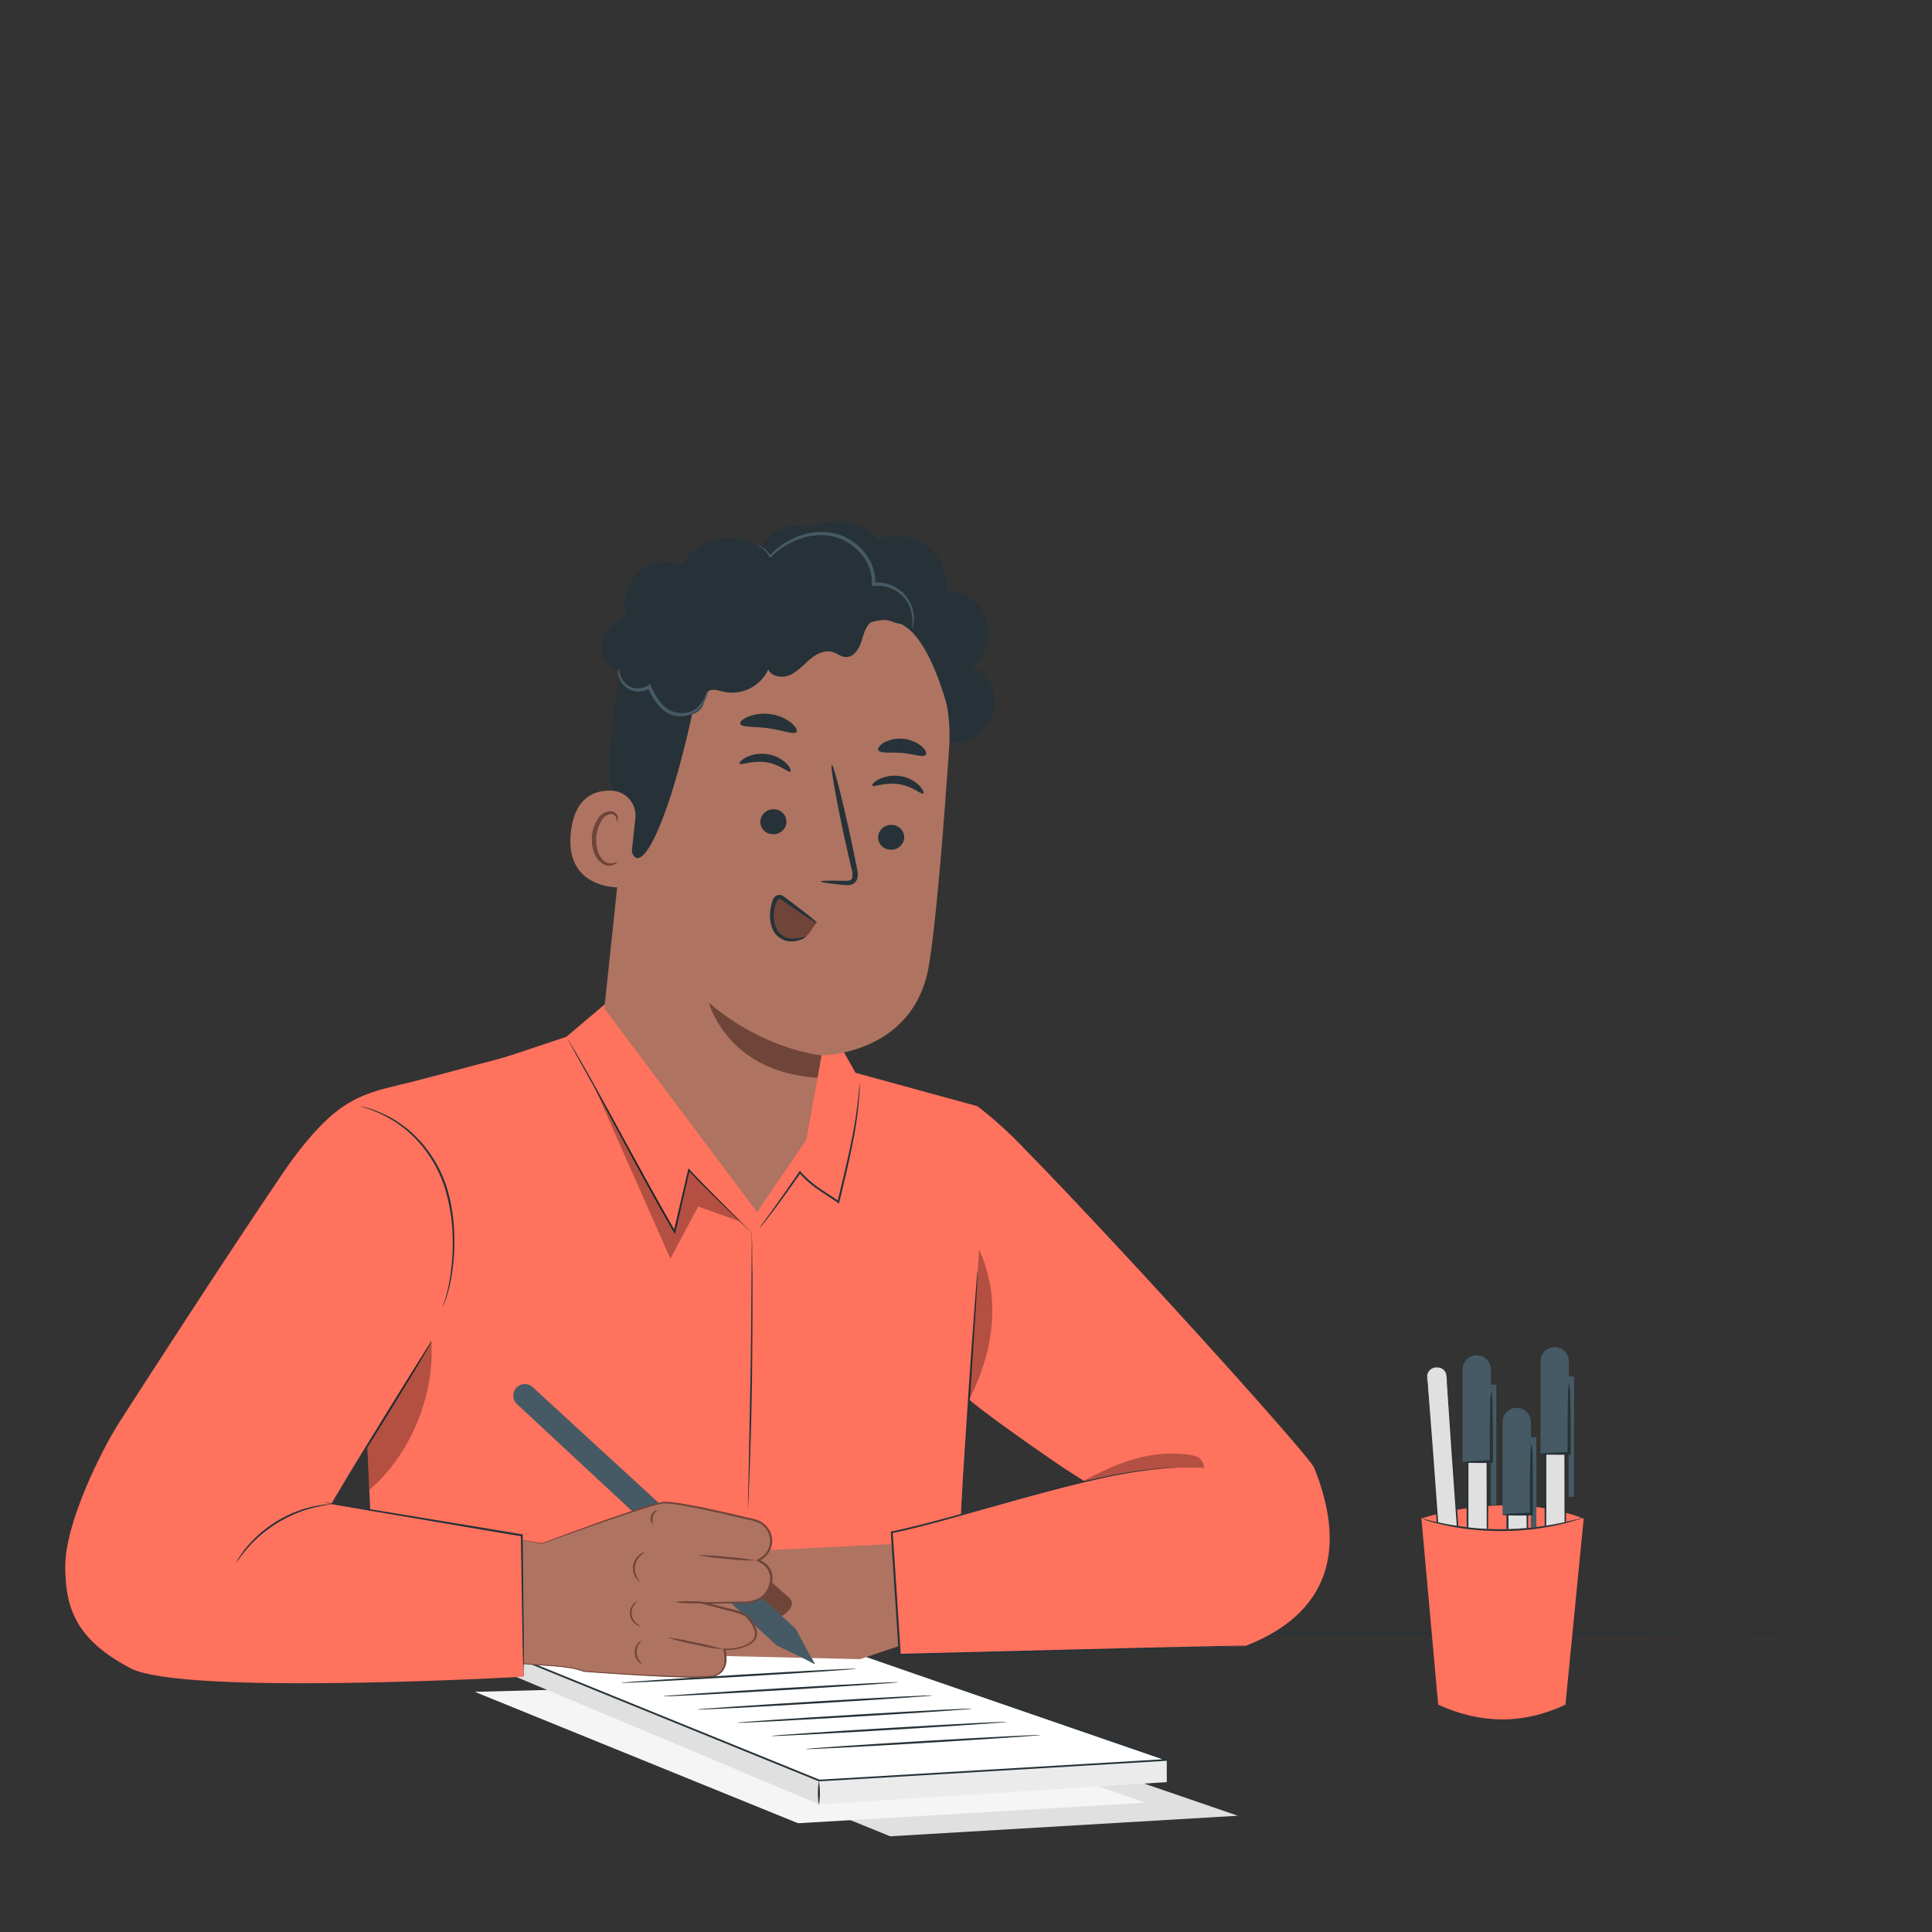 <?xml version="1.0" encoding="UTF-8"?> <svg xmlns="http://www.w3.org/2000/svg" viewBox="0 0 500 500"><rect x="0" y="0" width="500" height="500" fill="#333333" stroke="none"/> <g id="freepik--Table--inject-54"> <path d="M486.4,422.47c0,.14-106.29.26-237.39.26s-237.42-.12-237.42-.26,106.28-.26,237.42-.26S486.4,422.32,486.4,422.47Z" style="fill:#263238"></path> </g> <g id="freepik--Pens--inject-54"> <path d="M367.86,393s21.8-7.71,42,0h0L406,400l-36.11,1.39-2-8.32" style="fill:#FF725E"></path> <path d="M371.49,353.88l.39,0a2.37,2.37,0,0,1,2.54,2.2l5.17,71.72-5.13.37-5.17-71.72A2.38,2.38,0,0,1,371.49,353.88Z" style="fill:#e0e0e0"></path> <path d="M371.49,353.88a2.61,2.61,0,0,0-1.35.61,2.33,2.33,0,0,0-.77,1.58c0,.71.12,1.56.18,2.51.29,3.82.72,9.31,1.24,16.09,1,13.65,2.39,32.49,3.93,53.45l-.28-.24,2.75-.2,2.38-.17-.24.28c-1.49-21.06-2.83-40-3.79-53.72-.46-6.83-.83-12.35-1.09-16.2q0-.71-.09-1.35a3.6,3.6,0,0,0-.17-1.14,2.34,2.34,0,0,0-1.21-1.29,2.46,2.46,0,0,0-1.1-.22h-.39l.39-.06A2.5,2.5,0,0,1,373,354a2.46,2.46,0,0,1,1.31,1.33,3.76,3.76,0,0,1,.21,1.19c0,.42.07.87.11,1.35.3,3.84.72,9.36,1.25,16.18,1,13.72,2.4,32.66,4,53.71l0,.26-.26,0-2.38.17-2.75.2-.26,0,0-.26c-1.48-21-2.81-39.82-3.77-53.46-.46-6.79-.82-12.28-1.08-16.11-.05-.95-.14-1.78-.13-2.53a2.44,2.44,0,0,1,.86-1.65,2.38,2.38,0,0,1,1-.5A1.22,1.22,0,0,1,371.49,353.88Z" style="fill:#263238"></path> <path d="M371.85,405.61l7.3-.53L380.88,429a3.67,3.67,0,0,1-3.39,3.92h0a3.68,3.68,0,0,1-3.92-3.39Z" style="fill:#455a64"></path> <rect x="370.75" y="394.59" width="1.42" height="31.13" transform="translate(771.49 792.49) rotate(175.87)" style="fill:#455a64"></rect> <path d="M379.15,405.08c0,.16-3,.59-7.36,1.06l.33-.38c.13,1.67.27,3.48.42,5.39.26,3.54.44,6.74.54,9.06a17.36,17.36,0,0,1,0,3.77,17.86,17.86,0,0,1-.55-3.73c-.24-2.31-.51-5.51-.77-9-.12-1.91-.24-3.73-.35-5.4l0-.35.35,0C376.11,405.08,379.14,404.93,379.15,405.08Z" style="fill:#263238"></path> <rect x="379.7" y="355.76" width="5.14" height="57.99" style="fill:#e0e0e0"></rect> <path d="M384.84,413.75s0-.11,0-.31,0-.51,0-.88c0-.8,0-1.92,0-3.36,0-2.94,0-7.14-.08-12.35,0-10.44-.06-24.89-.11-41.09l.26.26h-5.13c.51-.52.14-.13.25-.24v9.55q0,4.68,0,9.11c0,5.91,0,11.44,0,16.46-.05,10-.09,18-.11,22.85l-.11-.1,3.79.06,1,0,.35,0a1,1,0,0,1-.32,0l-1,0-3.85.06h-.1v-.11c0-4.87-.06-12.85-.11-22.85,0-5,0-10.55,0-16.46q0-4.43,0-9.11c0-1.56,0-3.14,0-4.74v-4.81c.12-.12-.26.24.27-.28h5.39v.26c0,16.28-.08,30.79-.11,41.28,0,5.18-.06,9.36-.08,12.29q0,2.12,0,3.3l0,.85C384.86,413.67,384.85,413.76,384.84,413.75Z" style="fill:#263238"></path> <path d="M385.83,378.42h-7.32v-24a3.66,3.66,0,0,1,3.66-3.66h0a3.66,3.66,0,0,1,3.66,3.66Z" style="fill:#455a64"></path> <rect x="385.83" y="358.35" width="1.42" height="31.13" style="fill:#455a64"></rect> <path d="M378.51,378.42c0-.16,3-.37,7.41-.53l-.35.36c0-1.67,0-3.49,0-5.41,0-3.54,0-6.75.11-9.07a17.57,17.57,0,0,1,.28-3.76,17.57,17.57,0,0,1,.28,3.76c.07,2.32.12,5.53.12,9.07,0,1.92,0,3.74,0,5.41v.36h-.35C381.55,378.65,378.51,378.58,378.51,378.42Z" style="fill:#263238"></path> <rect x="390.06" y="369.37" width="5.14" height="57.99" style="fill:#e0e0e0"></rect> <path d="M395.2,427.36a1.92,1.92,0,0,1,0-.31c0-.22,0-.51,0-.88,0-.8,0-1.93,0-3.36,0-2.94-.05-7.14-.08-12.35,0-10.44-.07-24.89-.11-41.09l.26.26h-5.14c.52-.52.14-.13.26-.24v9.55q0,4.68,0,9.11c0,5.9,0,11.44,0,16.46,0,10-.09,18-.12,22.85l-.1-.1,3.78.06,1,0,.36,0a1.07,1.07,0,0,1-.32,0l-1,0-3.84.06H390v-.11c0-4.87-.07-12.85-.12-22.85,0-5,0-10.56,0-16.46,0-2.95,0-6,0-9.11v-9.55c.12-.12-.26.24.26-.28h5.4v.26c0,16.28-.08,30.79-.11,41.28,0,5.18-.06,9.36-.08,12.29,0,1.41,0,2.51,0,3.3v.85C395.21,427.28,395.2,427.37,395.2,427.36Z" style="fill:#263238"></path> <path d="M396.19,392h-7.33V368a3.66,3.66,0,0,1,3.67-3.66h0a3.66,3.66,0,0,1,3.66,3.66Z" style="fill:#455a64"></path> <rect x="396.19" y="371.96" width="1.42" height="31.13" style="fill:#455a64"></rect> <path d="M388.86,392c0-.16,3-.37,7.42-.53l-.35.36c0-1.68,0-3.49,0-5.41,0-3.54.05-6.75.12-9.07a17.57,17.57,0,0,1,.28-3.76,17.57,17.57,0,0,1,.28,3.76c.07,2.32.11,5.53.11,9.07,0,1.92,0,3.73,0,5.41v.36h-.34C391.9,392.26,388.87,392.19,388.86,392Z" style="fill:#263238"></path> <rect x="399.82" y="353.64" width="5.14" height="57.99" style="fill:#e0e0e0"></rect> <path d="M405,411.63s0-.11,0-.31,0-.52,0-.88c0-.8,0-1.93,0-3.36,0-2.94-.05-7.15-.08-12.35,0-10.44-.06-24.89-.11-41.09l.26.26h-5.13l.25-.25v9.55c0,3.12,0,6.17,0,9.12,0,5.9,0,11.43,0,16.46-.05,10-.09,18-.11,22.85l-.11-.1,3.79.06,1,0,.35,0a1.7,1.7,0,0,1-.32,0l-1,0-3.85.06h-.1v-.1c0-4.88-.06-12.85-.11-22.85,0-5,0-10.56,0-16.46V363.2c0-1.56,0-3.14,0-4.73v-4.82l.27-.27h5.39v.26c0,16.27-.08,30.79-.11,41.28,0,5.18-.06,9.36-.08,12.28,0,1.41,0,2.52,0,3.31l0,.84A1.32,1.32,0,0,1,405,411.63Z" style="fill:#263238"></path> <path d="M406,376.29h-7.32v-24a3.66,3.66,0,0,1,3.66-3.67h0a3.66,3.66,0,0,1,3.66,3.67Z" style="fill:#455a64"></path> <rect x="405.95" y="356.23" width="1.42" height="31.13" style="fill:#455a64"></rect> <path d="M398.63,376.29c0-.16,3-.36,7.41-.52l-.35.36c0-1.68,0-3.5,0-5.41,0-3.55.05-6.75.12-9.08a17.68,17.68,0,0,1,.28-3.76,17.68,17.68,0,0,1,.28,3.76c.07,2.33.12,5.53.12,9.08,0,1.91,0,3.73,0,5.41v.35h-.35C401.66,376.52,398.63,376.45,398.63,376.29Z" style="fill:#263238"></path> <path d="M405.14,441.16c-10.89,5.14-21.88,5.06-32.94,0L367.86,393c13.26,3.88,27.33,3.51,42,0Z" style="fill:#FF725E"></path> <path d="M409.87,392.71a9.1,9.1,0,0,1-1.57.57c-1,.34-2.52.76-4.38,1.2s-4.12.86-6.64,1.2a73.82,73.82,0,0,1-8.24.56,75.58,75.58,0,0,1-8.24-.41,64.58,64.58,0,0,1-6.66-1.08c-1.87-.4-3.38-.79-4.4-1.11a11.51,11.51,0,0,1-1.58-.54,9.68,9.68,0,0,1,1.63.34c1,.26,2.55.59,4.42.95s4.13.7,6.64,1a75.5,75.5,0,0,0,16.37-.15c2.51-.31,4.75-.68,6.62-1.08s3.37-.75,4.4-1A10.28,10.28,0,0,1,409.87,392.71Z" style="fill:#263238"></path> </g> <g id="freepik--Papers--inject-54"> <polygon points="230.38 439 146.72 441.23 230.38 475.23 320.35 469.91 230.38 439" style="fill:#e0e0e0"></polygon> <polygon points="206.53 435.63 122.88 437.85 206.53 471.85 296.51 466.53 206.53 435.63" style="fill:#f5f5f5"></polygon> <polygon points="128.34 426.78 211.99 460.78 211.99 466.96 128.34 431.77 128.34 426.78" style="fill:#e0e0e0"></polygon> <polygon points="211.99 466.96 301.96 461.21 301.96 455.47 211.99 460.78 211.99 466.96" style="fill:#ebebeb"></polygon> <polygon points="211.99 424.56 128.34 426.78 211.99 460.78 301.96 455.46 211.99 424.56" style="fill:#fff"></polygon> <path d="M212,424.56s.14,0,.42.12l1.25.41,4.84,1.63L236.85,433,302,455.25a.23.23,0,0,1,.14.29.21.21,0,0,1-.2.15l-84.33,5L212,461a.23.23,0,0,1-.11,0l-83.63-34a.23.23,0,0,1-.13-.29.26.26,0,0,1,.2-.14L189.07,425l16.94-.39,4.46-.09H212l-1.53.07-4.47.15-17,.51L128.34,427l.08-.42,83.67,34-.12,0,5.65-.33L302,455.24l-.06.44L236.8,433.22l-18.32-6.36-4.83-1.69-1.24-.45Z" style="fill:#263238"></path> <path d="M211.93,467.19a19.33,19.33,0,0,1,0-6.32,19.33,19.33,0,0,1,0,6.32Z" style="fill:#263238"></path> <path d="M269.43,449c0,.15-13.64,1.08-30.47,2.09s-30.5,1.71-30.51,1.57,13.63-1.08,30.48-2.09S269.42,448.9,269.43,449Z" style="fill:#263238"></path> <path d="M260.56,445.62c0,.15-13.64,1.08-30.48,2.09s-30.49,1.71-30.5,1.56,13.63-1.07,30.47-2.08S260.55,445.48,260.56,445.62Z" style="fill:#263238"></path> <path d="M251.69,442.2c0,.14-13.64,1.08-30.48,2.08s-30.5,1.71-30.51,1.57,13.64-1.08,30.48-2.09S251.68,442.05,251.69,442.2Z" style="fill:#263238"></path> <path d="M241.37,438.78c0,.14-13.64,1.07-30.48,2.08s-30.5,1.71-30.51,1.57,13.64-1.08,30.48-2.09S241.36,438.63,241.37,438.78Z" style="fill:#263238"></path> <path d="M232.52,435.35c0,.15-13.64,1.08-30.48,2.09s-30.5,1.71-30.5,1.56,13.63-1.07,30.47-2.08S232.51,435.21,232.52,435.35Z" style="fill:#263238"></path> <path d="M221.7,431.87c0,.14-13.63,1.08-30.47,2.08s-30.5,1.71-30.51,1.57,13.63-1.08,30.48-2.09S221.69,431.72,221.7,431.87Z" style="fill:#263238"></path> </g> <g id="freepik--Character--inject-54"> <polygon points="210.89 430.67 206.71 428.48 208.76 426.63 210.89 430.67" style="fill:#263238"></polygon> <polygon points="201.03 425.86 205.93 421.5 208.8 426.8 206.71 428.48 201.03 425.86" style="fill:#fff"></polygon> <polygon points="118.63 277.64 146.56 268.33 162.12 255.19 165.48 260.51 178.53 257.52 215.46 267.12 221.42 277.65 252.94 286.28 253.09 330.49 247.36 411.38 248.2 424.24 97.37 424.24 94.88 370.51 94.77 337.08 118.63 277.64" style="fill:#FF725E"></polygon> <path d="M198.4,401.18,231,399.6s6.32,3.6,8,13.93,0,10.32,0,10.32l-16.4,5.54-34.79-.8-12.62-15.85,9.51-5.61Z" style="fill:#ae7461"></path> <path d="M85.77,389.26s31.23-49.24,26-42.12c-.64.88,3.18-2.82,8.1-14.89,4.72-11.6,17-60.28,17-60.28l-28.14,7.47c-7.4,2-13.43,2.6-19.8,6.84-5.56,3.69-11.35,10.93-15.12,16.43-14,20.49-39.76,60.39-43,65.49-4.64,7.28-14,26.07-13.92,37.29.09,9.77,2,18.48,16.91,26.26,13.76,7.18,101.72,2.18,101.72,2.18L135,397.36Z" style="fill:#FF725E"></path> <path d="M340.11,379.88c-1.29-3.22-50.47-57.6-75.17-82.77a104.16,104.16,0,0,0-12-10.83l-8.14,53s2.8,12.22,4.5,21.26c.37,1.95,25.91,19.33,25.91,19.33l5.47,3.5-49.93,13.2,2.09,31.72L322.23,426C333.84,421.51,352.32,410.31,340.11,379.88Z" style="fill:#FF725E"></path> <path d="M322.23,426l-.45,0-1.33.05-5.12.18-18.95.58-63.53,1.75h-.23l0-.24c-.2-3-.4-6.12-.61-9.31-.51-7.74-1-15.28-1.47-22.41v-.21l.2-.05c5.35-1.1,10.47-2.48,15.37-3.81l14-3.88c8.87-2.46,16.77-4.55,23.43-6a123.35,123.35,0,0,1,15.76-2.56c1.86-.2,3.31-.2,4.28-.22h1.49l-.38,0-1.1.06c-1,0-2.42.07-4.27.3a127.66,127.66,0,0,0-15.71,2.7c-6.64,1.48-14.53,3.59-23.39,6.08l-14,3.92c-4.9,1.34-10,2.73-15.39,3.85l.19-.26c.48,7.14,1,14.67,1.48,22.41.21,3.19.42,6.35.61,9.31l-.25-.23,63.53-1.59,19-.42,5.12-.09h1.78Z" style="fill:#263238"></path> <path d="M204.86,414.36a2.81,2.81,0,0,0-.87-1.07l-5.29-4.72-3.07,9.14a6.18,6.18,0,0,0,8.67-1.18A2.33,2.33,0,0,0,204.86,414.36Z" style="fill:#6f4439"></path> <path d="M133.8,363.39,201,425.86l6.35,3,3.51,1.8-1.64-3-3.32-6.14L137.87,359a3,3,0,0,0-4.08,0h0A3,3,0,0,0,133.8,363.39Z" style="fill:#455a64"></path> <path d="M135.05,398.51l5.27.94s27.31-10.08,31.21-10.59c3-.39,17.38,3,23.75,4.54a5.57,5.57,0,0,1,4.33,5.58.49.49,0,0,1,0,.12,5.59,5.59,0,0,1-3.51,4.76h0s5.36,1.67,2.93,7.34c-1.79,4.19-7.45,3.55-7.45,3.55l-9.45.18s2.41.72,6,1.57c3.9.91,4.94,1.62,4.94,1.62s5.7,5.48.19,7.77a11.68,11.68,0,0,1-5.76,1s1.65,5.89-2.76,6.91-33.55-1.2-33.55-1.2-1.54-.86-7.48-1.37l-8.22-.57Z" style="fill:#ae7461"></path> <path d="M135.05,398.51s0,.2,0,.58,0,1,0,1.67c0,1.48.08,3.62.13,6.39.11,5.54.26,13.56.45,23.51l-.17-.17,7.55.51c1.32.09,2.68.23,4.06.43a17.51,17.51,0,0,1,4.18,1l-.08,0c6.08.44,12.7.87,19.73,1.18,3.51.15,7.12.29,10.82.23a20.8,20.8,0,0,0,2.74-.22,3.48,3.48,0,0,0,2.22-1.3,4.6,4.6,0,0,0,.82-2.55,9.33,9.33,0,0,0-.28-2.78l-.08-.35.36,0a10.55,10.55,0,0,0,3.64-.34,8.46,8.46,0,0,0,3.38-1.52,2.82,2.82,0,0,0,.53-3.34,10.2,10.2,0,0,0-2.19-3.16l0,0a21.4,21.4,0,0,0-4.54-1.5l-6.37-1.66-1.75-.45,1.81,0,9.45-.18h0a9.78,9.78,0,0,0,3.81-.43,5.56,5.56,0,0,0,3-2.18c.17-.25.29-.54.44-.81l.32-.89c.09-.3.14-.6.21-.9s.06-.62.07-.92a4.32,4.32,0,0,0-1.49-3.17,6.25,6.25,0,0,0-1.53-1l-.2-.09-.11,0-.05,0c0,.4-.05-.54,0-.45h0l.41-.19a6,6,0,0,0,.76-.47,5.33,5.33,0,0,0,2-2.84,5.15,5.15,0,0,0-.23-3.4,5.39,5.39,0,0,0-2.24-2.5,11.66,11.66,0,0,0-3.25-1l-3.33-.8c-2.2-.51-4.36-1-6.46-1.45s-4.17-.88-6.19-1.24c-1-.18-2-.34-3-.47a15,15,0,0,0-2.89-.19,45.53,45.53,0,0,0-5.37,1.48c-1.72.54-3.38,1.1-5,1.63l-8.73,3-12.2,4.35h0l-3.95-.75-1-.19-.33-.07.31,0,1,.16,4,.67h0c2.78-1.05,6.91-2.58,12.16-4.47,2.63-1,5.54-2,8.72-3.07,1.58-.54,3.24-1.11,5-1.66a44.44,44.44,0,0,1,5.44-1.51,14.87,14.87,0,0,1,3,.17c1,.13,2,.29,3,.47,2,.35,4.09.76,6.2,1.22s4.27.93,6.47,1.44l3.34.78,1.69.41a6.62,6.62,0,0,1,1.69.67,6,6,0,0,1,2.44,2.72,5.59,5.59,0,0,1,.25,3.7,5.8,5.8,0,0,1-2.16,3.1,6.36,6.36,0,0,1-.83.51c-.14.08-.29.14-.44.21h0c0,.1,0-.84,0-.44l.06,0,.12,0,.22.09a6.47,6.47,0,0,1,1.65,1,5.16,5.16,0,0,1,1.21,1.57,4.92,4.92,0,0,1,.45,1.95c0,.33,0,.67-.07,1s-.13.65-.23,1l-.33.94c-.16.3-.3.61-.48.89a6,6,0,0,1-3.22,2.37,10.1,10.1,0,0,1-4,.46h0l-9.45.19.07-.49,6.35,1.65a20.78,20.78,0,0,1,4.7,1.57h0l0,0a10.58,10.58,0,0,1,2.31,3.34,4.05,4.05,0,0,1,.32,2,2.92,2.92,0,0,1-1,1.84,9,9,0,0,1-3.6,1.64,11,11,0,0,1-3.84.35l.28-.31a10.07,10.07,0,0,1,.29,2.94,5.06,5.06,0,0,1-.92,2.8,4,4,0,0,1-2.52,1.49,19.46,19.46,0,0,1-2.82.22c-3.72.07-7.34-.09-10.86-.24-7-.33-13.64-.78-19.74-1.23h0l-.06,0a17.78,17.78,0,0,0-4-1c-1.37-.2-2.71-.35-4-.44l-7.54-.54h-.16v-.16c-.11-10-.19-18.06-.25-23.64,0-2.74,0-4.88,0-6.34,0-.71,0-1.25,0-1.64S135.05,398.51,135.05,398.51Z" style="fill:#6f4439"></path> <path d="M195.63,403.86a56,56,0,0,1-7.49-.44,56.79,56.79,0,0,1-7.45-.93,56,56,0,0,1,7.49.44A58.91,58.91,0,0,1,195.63,403.86Z" style="fill:#6f4439"></path> <path d="M166.15,430.67c0,.05-.43-.1-.89-.58a3.71,3.71,0,0,1-1-2.39,3.64,3.64,0,0,1,.82-2.44c.43-.52.82-.7.85-.65s-.24.33-.56.85a4.07,4.07,0,0,0-.61,2.23,4,4,0,0,0,.77,2.17C165.88,430.36,166.19,430.6,166.15,430.67Z" style="fill:#6f4439"></path> <path d="M165.71,420.78c0,.06-.51,0-1.16-.42A3.56,3.56,0,0,1,164,415c.54-.57,1-.71,1-.66s-.36.31-.78.88a3.74,3.74,0,0,0-.73,2.56,3.67,3.67,0,0,0,1.27,2.33C165.3,420.55,165.74,420.7,165.71,420.78Z" style="fill:#6f4439"></path> <path d="M165.54,409.27c0,.05-.5-.23-1-.95a4.58,4.58,0,0,1-.67-3.23,4.53,4.53,0,0,1,1.73-2.82c.69-.52,1.22-.61,1.24-.56s-.44.29-1,.83a4.59,4.59,0,0,0-1,5.6C165.23,408.85,165.6,409.21,165.54,409.27Z" style="fill:#6f4439"></path> <path d="M169,394.5s-.26-.12-.44-.5a2.45,2.45,0,0,1,.82-2.93c.36-.23.63-.25.65-.2s-.81.58-1.09,1.66A4.7,4.7,0,0,0,169,394.5Z" style="fill:#6f4439"></path> <path d="M182.86,414.75a17.53,17.53,0,0,1-4.07.17,16.8,16.8,0,0,1-4.07-.32,16.57,16.57,0,0,1,4.07-.18A16.49,16.49,0,0,1,182.86,414.75Z" style="fill:#6f4439"></path> <path d="M187.28,426.9a54.85,54.85,0,0,1-7.37-1.31,58.16,58.16,0,0,1-7.27-1.8A54.85,54.85,0,0,1,180,425.1,57.59,57.59,0,0,1,187.28,426.9Z" style="fill:#6f4439"></path> <path d="M114.63,338.2a2.76,2.76,0,0,1,.16-.62c.11-.41.35-1,.54-1.76a44.28,44.28,0,0,0,1.35-6.61,56.3,56.3,0,0,0,.43-10,46.86,46.86,0,0,0-2.06-12,33.33,33.33,0,0,0-5.84-10.65,30.32,30.32,0,0,0-7.47-6.55,32,32,0,0,0-6.07-2.91c-.74-.3-1.35-.44-1.74-.58a3.79,3.79,0,0,1-.61-.23,2.89,2.89,0,0,1,.63.13c.41.11,1,.23,1.78.5a29.38,29.38,0,0,1,6.19,2.78,30.06,30.06,0,0,1,7.64,6.56,33.3,33.3,0,0,1,6,10.79,45.94,45.94,0,0,1,2,12.16,53.51,53.51,0,0,1-.54,10.06,40.62,40.62,0,0,1-1.51,6.62c-.23.77-.49,1.33-.63,1.73A4.35,4.35,0,0,1,114.63,338.2Z" style="fill:#263238"></path> <path d="M253,329a5.26,5.26,0,0,1,0,.64c0,.47,0,1.08-.07,1.84-.1,1.65-.22,3.93-.38,6.73-.37,5.74-.87,13.56-1.43,22.21s-1.17,16.46-1.58,22.2l-.53,6.72c-.07.75-.13,1.36-.17,1.83a5.62,5.62,0,0,1-.09.63,2.84,2.84,0,0,1,0-.64c0-.47,0-1.08.08-1.83.09-1.65.22-3.94.37-6.74.37-5.73.87-13.56,1.43-22.2s1.17-16.47,1.58-22.2l.53-6.72c.07-.76.13-1.36.17-1.83A3,3,0,0,1,253,329Z" style="fill:#263238"></path> <path d="M194.63,319.05a1.63,1.63,0,0,1-.33-.27l-.91-.84-3.4-3.23-5.23-5.08c-2-2-4.28-4.2-6.63-6.77l.37-.09c-1.11,4.8-2.36,10.22-3.69,16l-.14.61-.31-.54c-1.4-2.4-2.83-4.91-4.27-7.48-6.49-11.61-12.08-22.27-16.27-29.91l-5-9L147.49,270l-.35-.64c-.07-.15-.11-.22-.1-.23a1.18,1.18,0,0,1,.15.2l.38.62,1.44,2.41c1.24,2.1,3,5.16,5.12,9,4.27,7.6,9.91,18.23,16.39,29.84,1.44,2.57,2.87,5.07,4.26,7.47l-.45.07c1.36-5.78,2.63-11.19,3.75-16l.1-.4.27.31c2.31,2.56,4.58,4.8,6.55,6.81l5.16,5.15,3.32,3.31.86.88A2.33,2.33,0,0,1,194.63,319.05Z" style="fill:#263238"></path> <path d="M196.52,317.8s.26-.38.76-1.06l2.16-2.94c1.84-2.55,4.41-6.19,7.39-10.54L207,303l.19.22a25.51,25.51,0,0,0,4.47,4c1.71,1.22,3.6,2.35,5.46,3.65l-.38.15.08-.35c2-8.28,3.78-15.77,4.59-21.28.42-2.75.68-5,.83-6.54.07-.74.13-1.33.17-1.79a2.82,2.82,0,0,1,.1-.62,3.37,3.37,0,0,1,0,.63c0,.41,0,1-.08,1.79-.09,1.56-.29,3.81-.67,6.58-.72,5.55-2.46,13.08-4.46,21.34a3.59,3.59,0,0,1-.08.35l-.08.36-.3-.21c-1.85-1.29-3.74-2.43-5.47-3.67a25.87,25.87,0,0,1-4.52-4.07l.35,0c-3,4.33-5.64,7.93-7.54,10.44-.95,1.25-1.72,2.22-2.26,2.87-.27.33-.49.57-.64.74S196.53,317.81,196.52,317.8Z" style="fill:#263238"></path> <path d="M193.59,391.37a3.56,3.56,0,0,1,0-.74c0-.53,0-1.23,0-2.11,0-1.88.1-4.51.16-7.74.13-6.59.29-15.61.48-25.57s.19-19,.26-25.57c0-3.23.05-5.86.06-7.75,0-.87,0-1.57,0-2.1a3.24,3.24,0,0,1,0-.74,6,6,0,0,1,.05.74c0,.52,0,1.23.06,2.1,0,1.89,0,4.52.09,7.75,0,6.55,0,15.59-.11,25.58s-.39,19-.63,25.57c-.13,3.23-.24,5.86-.31,7.74l-.12,2.11A5.26,5.26,0,0,1,193.59,391.37Z" style="fill:#263238"></path> <path d="M135.52,433.93a5.86,5.86,0,0,1-.05-.72c0-.51,0-1.2-.07-2.07-.05-1.85-.11-4.46-.18-7.7-.11-6.58-.26-15.71-.43-26.08l.21.24-7.46-1.24-30.77-5.22-9.32-1.64L84.92,389l-.66-.14-.22-.06a.59.59,0,0,1,.23,0l.67.09,2.54.38,9.34,1.48,30.79,5.08,7.46,1.25.21,0v.21c.11,10.37.2,19.49.26,26.08,0,3.24,0,5.85,0,7.7,0,.87,0,1.56,0,2.07A3.68,3.68,0,0,1,135.52,433.93Z" style="fill:#263238"></path> <path d="M85.77,389.26c0,.1-1.67.21-4.3.84A33.52,33.52,0,0,0,77,391.52a38.47,38.47,0,0,0-5.18,2.59,38.06,38.06,0,0,0-4.66,3.44,33.43,33.43,0,0,0-3.32,3.38c-1.75,2.06-2.62,3.51-2.7,3.45a5.38,5.38,0,0,1,.56-1,11.81,11.81,0,0,1,.76-1.16c.32-.44.66-1,1.11-1.48a30.79,30.79,0,0,1,3.28-3.49,34.16,34.16,0,0,1,4.71-3.52,33.2,33.2,0,0,1,5.27-2.59,31.37,31.37,0,0,1,4.61-1.35c.66-.16,1.28-.23,1.81-.31a12.1,12.1,0,0,1,1.39-.15A5.88,5.88,0,0,1,85.77,389.26Z" style="fill:#263238"></path> <path d="M111.74,347.14a1.61,1.61,0,0,1-.22.46l-.72,1.25c-.68,1.14-1.59,2.68-2.71,4.55-2.31,3.84-5.54,9.12-9.12,14.93s-6.86,11.07-9.25,14.86l-2.85,4.47-.79,1.2a2.22,2.22,0,0,1-.31.4s.06-.16.22-.45l.72-1.26c.68-1.13,1.6-2.67,2.71-4.55,2.31-3.83,5.54-9.11,9.12-14.93s6.86-11.06,9.25-14.85l2.85-4.47.79-1.2A2.67,2.67,0,0,1,111.74,347.14Z" style="fill:#263238"></path> <g style="opacity:0.3"> <path d="M95.58,385.59c10.66-9.07,17.13-24.78,16-38.72L95.07,374.51Z"></path> </g> <g style="opacity:0.3"> <polygon points="153.46 280.44 173.49 325.75 180.69 312.24 191.68 316.19 178.29 302.72 174.57 318.71 153.46 280.44"></polygon> </g> <g style="opacity:0.3"> <path d="M280,383.45c8.55-4.52,16.59-8,26.22-7.13a13.93,13.93,0,0,1,3.87.77,3.83,3.83,0,0,1,1.55,2.79,105.05,105.05,0,0,0-30.79,3.43"></path> </g> <g style="opacity:0.3"> <path d="M253.38,323.39c0,.74-2.51,38.07-2.56,38.81C257.14,349.88,259.19,336,253.38,323.39Z"></path> </g> <path d="M197.84,140.31a10.64,10.64,0,0,1,11.74-3.71,14.56,14.56,0,0,1,17.68,3A13,13,0,0,1,245,153a10.82,10.82,0,0,1,6.64,19.43,10.4,10.4,0,0,1-7.34,19.35L198,152.62A10.64,10.64,0,0,1,197.84,140.31Z" style="fill:#263238"></path> <path d="M208.12,146.76l-2.26-.34c-24.58-2.24-40.21,17.39-41.77,42L156.4,261l39.53,52.7L208.67,295l4-21.87s24-.12,27.77-23.5c1.84-11.29,3.73-34.84,5.2-56.18A44.11,44.11,0,0,0,208.12,146.76Z" style="fill:#ae7461"></path> <path d="M212.58,273.13s-14.85-1.38-29.1-13.62c0,0,4.63,18,28.09,19.41Z" style="fill:#6f4439"></path> <path d="M234,217a3.38,3.38,0,0,1-3.73,2.89,3.24,3.24,0,0,1-3-3.54A3.39,3.39,0,0,1,231,213.5,3.24,3.24,0,0,1,234,217Z" style="fill:#263238"></path> <path d="M238.92,205.35c-.48.37-2.73-1.88-6.33-2.41s-6.51.87-6.84.37c-.16-.22.38-.95,1.66-1.61a9.21,9.21,0,0,1,5.55-.84,9,9,0,0,1,5,2.46C238.9,204.34,239.15,205.18,238.92,205.35Z" style="fill:#263238"></path> <path d="M203.52,213a3.38,3.38,0,0,1-3.73,2.89,3.23,3.23,0,0,1-3-3.53,3.39,3.39,0,0,1,3.73-2.9A3.23,3.23,0,0,1,203.52,213Z" style="fill:#263238"></path> <path d="M204.56,199.68c-.48.37-2.73-1.88-6.33-2.41s-6.51.87-6.83.37c-.16-.22.37-.95,1.65-1.61a9.21,9.21,0,0,1,5.55-.84,9,9,0,0,1,5,2.46C204.54,198.67,204.8,199.51,204.56,199.68Z" style="fill:#263238"></path> <path d="M212.41,228.13c0-.21,2.31-.26,6-.18.93.05,1.83,0,2.08-.61a4.76,4.76,0,0,0-.21-2.82c-.53-2.35-1.08-4.82-1.67-7.4-2.27-10.53-3.78-19.13-3.35-19.22s2.62,8.37,4.89,18.9c.54,2.6,1.06,5.07,1.55,7.43.19,1.1.61,2.38-.07,3.68a2.33,2.33,0,0,1-1.71,1.12,6.38,6.38,0,0,1-1.59,0C214.66,228.66,212.4,228.34,212.41,228.13Z" style="fill:#263238"></path> <path d="M206.15,189.4c-.56.87-3.54-.43-7.31-.93s-7-.19-7.28-1.18c-.1-.47.65-1.23,2.09-1.83a11.43,11.43,0,0,1,5.81-.63,10.88,10.88,0,0,1,5.31,2.25C205.94,188.05,206.41,189,206.15,189.4Z" style="fill:#263238"></path> <path d="M239.58,195.36c-.69.78-3.13-.25-6.14-.49s-5.59.18-6.12-.72c-.23-.43.23-1.23,1.39-1.94a8.92,8.92,0,0,1,9.89,1C239.6,194.1,239.89,195,239.58,195.36Z" style="fill:#263238"></path> <path d="M245,182.34s-4-15.6-10.53-20.08c-7.94-5.43-13,3.41-20.86-.09s-15.39-8.71-24.67-3.65c-10.17,5.53-6.62,11-8.74,21.32-8.61,41.79-18.1,52.55-17.31,32.37.09-2.21-5.68-4.84-5.2-14.16.63-12.09,2.35-26.62,6.27-34.67,3.31-6.79,8.11-11.1,16.21-15.43,12.79-6.84,28.61-4.66,39.17-2S248.68,164.12,245,182.34Z" style="fill:#263238"></path> <path d="M164.43,211.8a6.43,6.43,0,0,0-5.94-7.16c-4.43-.24-9.66,1.51-10.73,10.58-1.89,16.09,14.65,14.67,14.73,14.21S163.7,218.54,164.43,211.8Z" style="fill:#ae7461"></path> <path d="M159.7,223c-.06-.06-.3.16-.8.32a2.82,2.82,0,0,1-2.1-.2c-1.63-.82-2.74-3.69-2.48-6.6a9.35,9.35,0,0,1,1.26-3.92,3.25,3.25,0,0,1,2.36-1.9,1.42,1.42,0,0,1,1.56,1c.17.48,0,.79.11.82s.38-.23.33-.91a1.86,1.86,0,0,0-.52-1.08,2.15,2.15,0,0,0-1.5-.59A4,4,0,0,0,154.7,212a9.6,9.6,0,0,0-1.5,4.37c-.28,3.25,1,6.48,3.27,7.43a3,3,0,0,0,2.61-.13C159.63,223.35,159.75,223,159.7,223Z" style="fill:#6f4439"></path> <path d="M169.4,180.83c1.87,1.73,3.85,3.52,6.32,4.15s5.54-.39,6.34-2.81c.36-1.08.28-2.42,1.14-3.17,1-.9,2.59-.33,3.92,0a10.32,10.32,0,0,0,11.7-5.73c.92,1.95,3.71,2.29,5.68,1.4s3.41-2.61,5.06-4,3.83-2.54,5.9-1.92c1.16.35,2.17,1.22,3.37,1.29,2.13.13,3.53-2.18,4.16-4.22s1.25-4.44,3.2-5.3,3.85.12,5.75.7,4.45.5,5.23-1.32a3.83,3.83,0,0,0-.28-3,10.49,10.49,0,0,0-11.65-5.77,14.21,14.21,0,0,0-25.41-6.6,14.42,14.42,0,0,0-23.58,1.78,10.45,10.45,0,0,0-13.92,13.29c-3.12,1.21-6,3.7-6.57,7s2.17,7.1,5.5,6.7a5.79,5.79,0,0,0,9.05,7.2" style="fill:#263238"></path> <path d="M202.65,232.52a1.46,1.46,0,0,0-1-.36,1.27,1.27,0,0,0-.74.65,8.15,8.15,0,0,0-.42,7.85s0,.05,0,.08c1.82,3.56,6.93,3.67,9.21.38l1.71-2.47Z" style="fill:#6f4439"></path> <path d="M208.62,242.29c.12.07-1.34,1.46-4.3,1.32a4.7,4.7,0,0,1-2.28-.79,5.31,5.31,0,0,1-1.94-2,9.75,9.75,0,0,1-.59-6.1,10.46,10.46,0,0,1,.4-1.58,2.34,2.34,0,0,1,1.22-1.45,1.92,1.92,0,0,1,1.83.41l1.12.83,3.84,2.92c2.17,1.68,3.46,2.79,3.38,2.91s-1.54-.77-3.82-2.3l-4-2.73c-.72-.47-1.63-1.31-2-1.06s-.78,1.29-1,2.25a9.21,9.21,0,0,0,.42,5.45,4.51,4.51,0,0,0,1.56,1.71,4,4,0,0,0,1.88.77A9.54,9.54,0,0,0,208.62,242.29Z" style="fill:#263238"></path> <path d="M160.09,173.08c-.05-.05-.5,1.3.54,3.23a5.18,5.18,0,0,0,2.92,2.4,5.61,5.61,0,0,0,4.76-.65l-.66-.2a15.9,15.9,0,0,0,2.6,4.47,9.18,9.18,0,0,0,2.64,2.26,7.2,7.2,0,0,0,8.2-1.18,9.27,9.27,0,0,0,1.79-3.13,3.23,3.23,0,0,0,.32-1.28c-.07,0-.27.39-.65,1.13a10.57,10.57,0,0,1-1.94,2.82c-1.86,2.07-7,2.5-9.65-1.22a16.31,16.31,0,0,1-2.49-4.2l-.21-.51-.45.31a4.91,4.91,0,0,1-4,.65,4.76,4.76,0,0,1-2.67-2A7.91,7.91,0,0,1,160.09,173.08Z" style="fill:#455a64"></path> <path d="M195.84,141.06c0,.05.4.17,1.07.58a5.6,5.6,0,0,1,2.17,2.49l.14.33.27-.26a20.12,20.12,0,0,1,8.68-5.11,15.78,15.78,0,0,1,6.51-.43,13.13,13.13,0,0,1,6.49,3,13.38,13.38,0,0,1,3.46,4.44,10.9,10.9,0,0,1,1,5.09l0,.51.51-.06a9.09,9.09,0,0,1,6.53,1.81,8.84,8.84,0,0,1,3.06,4.45,12,12,0,0,1,.28,4.89,3.12,3.12,0,0,0,.39-1.28,8.82,8.82,0,0,0-.17-3.75,9.22,9.22,0,0,0-3.11-4.88,9.71,9.71,0,0,0-7.08-2.09l.48.45a11.7,11.7,0,0,0-1.07-5.53,14.08,14.08,0,0,0-3.69-4.76,13.78,13.78,0,0,0-7-3.13,16,16,0,0,0-6.86.54,19.66,19.66,0,0,0-8.83,5.54l.41.07a5.41,5.41,0,0,0-2.5-2.51A2.26,2.26,0,0,0,195.84,141.06Z" style="fill:#455a64"></path> </g> </svg> 